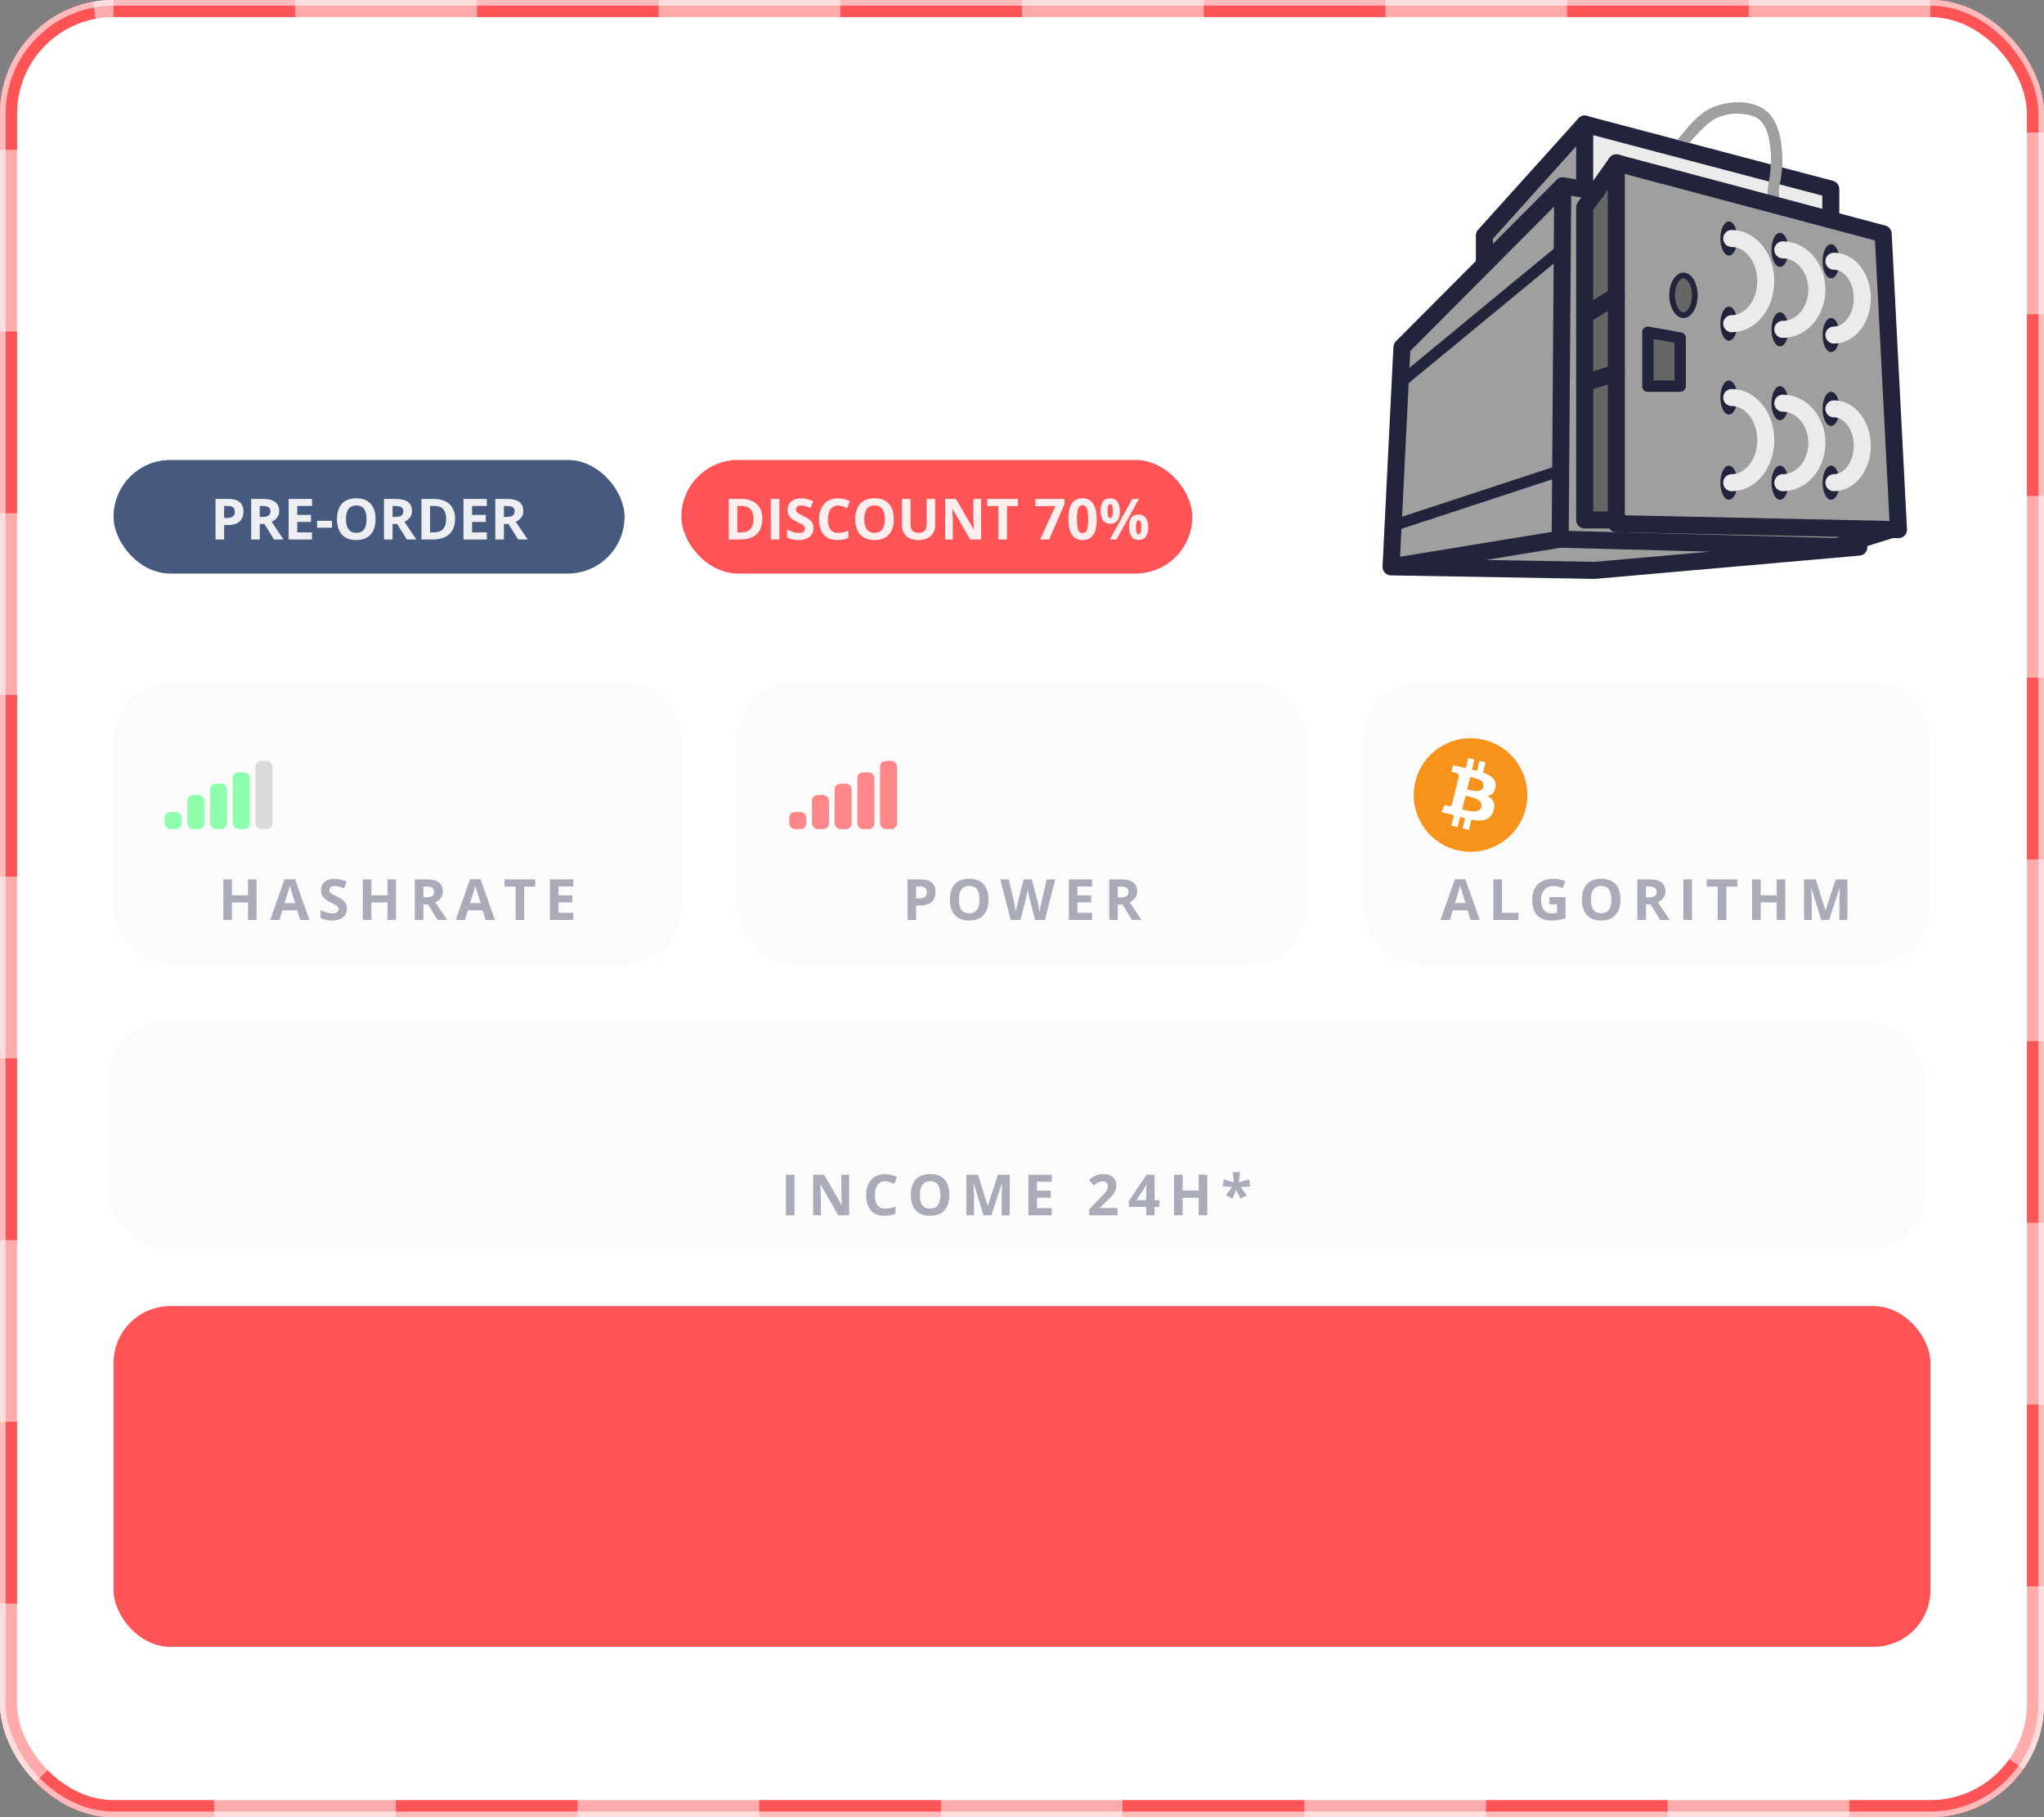 <?xml version="1.0" encoding="UTF-8"?> <svg xmlns="http://www.w3.org/2000/svg" width="360" height="320" viewBox="0 0 360 320" fill="none"><rect x="0" y="0" width="360" height="320" fill="#808080" stroke="none"/> <g clip-path="url(#clip0_2370_51383)"> <rect width="360" height="320" rx="20" fill="white"></rect> <rect x="20" y="81" width="90" height="20" rx="10" fill="#46597E"></rect> <path d="M40.239 87.861C41.16 87.861 41.833 88.06 42.256 88.457C42.679 88.851 42.891 89.394 42.891 90.088C42.891 90.4 42.843 90.7 42.749 90.986C42.655 91.269 42.5 91.522 42.285 91.743C42.074 91.965 41.79 92.14 41.435 92.27C41.081 92.397 40.643 92.461 40.122 92.461H39.473V95H37.959V87.861H40.239ZM40.161 89.102H39.473V91.221H39.971C40.254 91.221 40.5 91.183 40.708 91.108C40.916 91.034 41.078 90.916 41.191 90.757C41.305 90.597 41.362 90.392 41.362 90.142C41.362 89.79 41.265 89.53 41.069 89.36C40.874 89.188 40.571 89.102 40.161 89.102ZM46.318 87.861C46.966 87.861 47.5 87.939 47.92 88.096C48.343 88.252 48.657 88.488 48.862 88.804C49.067 89.12 49.17 89.518 49.17 90C49.17 90.326 49.108 90.61 48.984 90.855C48.861 91.099 48.698 91.305 48.496 91.475C48.294 91.644 48.076 91.782 47.842 91.89L49.941 95H48.262L46.558 92.261H45.752V95H44.238V87.861H46.318ZM46.211 89.102H45.752V91.03H46.24C46.742 91.03 47.1 90.947 47.315 90.781C47.533 90.612 47.642 90.365 47.642 90.039C47.642 89.701 47.524 89.46 47.29 89.316C47.059 89.173 46.699 89.102 46.211 89.102ZM54.951 95H50.84V87.861H54.951V89.102H52.353V90.669H54.77V91.909H52.353V93.75H54.951V95ZM55.845 92.93V91.709H58.467V92.93H55.845ZM66.147 91.421C66.147 91.971 66.079 92.472 65.942 92.925C65.806 93.374 65.597 93.761 65.317 94.087C65.041 94.412 64.689 94.663 64.263 94.839C63.836 95.011 63.332 95.098 62.749 95.098C62.166 95.098 61.662 95.011 61.235 94.839C60.809 94.663 60.456 94.412 60.176 94.087C59.899 93.761 59.692 93.372 59.556 92.92C59.419 92.467 59.351 91.965 59.351 91.411C59.351 90.672 59.471 90.029 59.712 89.482C59.956 88.932 60.33 88.506 60.835 88.203C61.34 87.9 61.981 87.749 62.759 87.749C63.533 87.749 64.17 87.9 64.668 88.203C65.169 88.506 65.54 88.932 65.781 89.482C66.025 90.033 66.147 90.679 66.147 91.421ZM60.938 91.421C60.938 91.919 60.999 92.349 61.123 92.71C61.25 93.068 61.447 93.345 61.714 93.54C61.981 93.732 62.326 93.828 62.749 93.828C63.179 93.828 63.527 93.732 63.794 93.54C64.061 93.345 64.255 93.068 64.375 92.71C64.499 92.349 64.561 91.919 64.561 91.421C64.561 90.672 64.421 90.083 64.141 89.653C63.861 89.224 63.4 89.009 62.759 89.009C62.332 89.009 61.984 89.106 61.714 89.302C61.447 89.494 61.25 89.77 61.123 90.132C60.999 90.49 60.938 90.92 60.938 91.421ZM69.707 87.861C70.355 87.861 70.889 87.939 71.309 88.096C71.732 88.252 72.046 88.488 72.251 88.804C72.456 89.12 72.559 89.518 72.559 90C72.559 90.326 72.497 90.61 72.373 90.855C72.249 91.099 72.087 91.305 71.885 91.475C71.683 91.644 71.465 91.782 71.231 91.89L73.33 95H71.65L69.946 92.261H69.141V95H67.627V87.861H69.707ZM69.6 89.102H69.141V91.03H69.629C70.13 91.03 70.488 90.947 70.703 90.781C70.921 90.612 71.03 90.365 71.03 90.039C71.03 89.701 70.913 89.46 70.679 89.316C70.448 89.173 70.088 89.102 69.6 89.102ZM80.151 91.362C80.151 92.166 79.997 92.838 79.688 93.379C79.382 93.916 78.937 94.321 78.355 94.595C77.772 94.865 77.07 95 76.25 95H74.228V87.861H76.47C77.218 87.861 77.868 87.995 78.418 88.262C78.968 88.525 79.394 88.918 79.697 89.439C80 89.956 80.151 90.597 80.151 91.362ZM78.579 91.401C78.579 90.874 78.501 90.441 78.345 90.103C78.192 89.761 77.964 89.508 77.661 89.346C77.362 89.183 76.991 89.102 76.548 89.102H75.742V93.75H76.392C77.13 93.75 77.679 93.553 78.037 93.159C78.398 92.765 78.579 92.179 78.579 91.401ZM85.742 95H81.631V87.861H85.742V89.102H83.144V90.669H85.561V91.909H83.144V93.75H85.742V95ZM89.316 87.861C89.964 87.861 90.498 87.939 90.918 88.096C91.341 88.252 91.655 88.488 91.86 88.804C92.065 89.12 92.168 89.518 92.168 90C92.168 90.326 92.106 90.61 91.982 90.855C91.859 91.099 91.696 91.305 91.494 91.475C91.292 91.644 91.074 91.782 90.84 91.89L92.939 95H91.26L89.556 92.261H88.75V95H87.236V87.861H89.316ZM89.209 89.102H88.75V91.03H89.238C89.74 91.03 90.098 90.947 90.312 90.781C90.531 90.612 90.64 90.365 90.64 90.039C90.64 89.701 90.522 89.46 90.288 89.316C90.057 89.173 89.697 89.102 89.209 89.102Z" fill="white" fill-opacity="0.9"></path> <rect x="120" y="81" width="90" height="20" rx="10" fill="#FF5456"></rect> <path d="M134.272 91.362C134.272 92.166 134.118 92.838 133.809 93.379C133.503 93.916 133.058 94.321 132.476 94.595C131.893 94.865 131.191 95 130.371 95H128.35V87.861H130.591C131.34 87.861 131.989 87.995 132.539 88.262C133.089 88.525 133.516 88.918 133.818 89.439C134.121 89.956 134.272 90.597 134.272 91.362ZM132.7 91.401C132.7 90.874 132.622 90.441 132.466 90.103C132.313 89.761 132.085 89.508 131.782 89.346C131.483 89.183 131.112 89.102 130.669 89.102H129.863V93.75H130.513C131.252 93.75 131.8 93.553 132.158 93.159C132.52 92.765 132.7 92.179 132.7 91.401ZM135.752 95V87.861H137.266V95H135.752ZM143.276 93.018C143.276 93.441 143.174 93.809 142.969 94.121C142.764 94.434 142.464 94.674 142.07 94.844C141.68 95.013 141.204 95.098 140.645 95.098C140.397 95.098 140.155 95.081 139.917 95.049C139.683 95.016 139.456 94.969 139.238 94.907C139.023 94.842 138.818 94.762 138.623 94.668V93.262C138.962 93.412 139.313 93.546 139.678 93.667C140.042 93.787 140.404 93.848 140.762 93.848C141.009 93.848 141.208 93.815 141.357 93.75C141.51 93.685 141.621 93.595 141.689 93.481C141.758 93.368 141.792 93.237 141.792 93.091C141.792 92.912 141.732 92.759 141.611 92.632C141.491 92.505 141.325 92.386 141.113 92.275C140.905 92.165 140.669 92.046 140.405 91.919C140.239 91.841 140.059 91.746 139.863 91.636C139.668 91.522 139.482 91.383 139.307 91.221C139.131 91.058 138.986 90.861 138.872 90.63C138.761 90.395 138.706 90.116 138.706 89.79C138.706 89.364 138.804 88.999 138.999 88.696C139.194 88.394 139.473 88.162 139.834 88.003C140.199 87.84 140.628 87.759 141.123 87.759C141.494 87.759 141.847 87.803 142.183 87.891C142.521 87.975 142.874 88.099 143.242 88.262L142.754 89.439C142.425 89.305 142.131 89.203 141.87 89.131C141.61 89.056 141.344 89.019 141.074 89.019C140.885 89.019 140.724 89.049 140.591 89.111C140.457 89.17 140.356 89.255 140.288 89.365C140.22 89.473 140.186 89.598 140.186 89.741C140.186 89.91 140.234 90.054 140.332 90.171C140.433 90.285 140.583 90.395 140.781 90.503C140.983 90.61 141.234 90.736 141.533 90.879C141.898 91.051 142.209 91.232 142.466 91.421C142.726 91.606 142.926 91.826 143.066 92.08C143.206 92.331 143.276 92.643 143.276 93.018ZM147.603 89.019C147.313 89.019 147.056 89.076 146.831 89.189C146.61 89.3 146.423 89.461 146.27 89.673C146.12 89.884 146.006 90.14 145.928 90.439C145.85 90.739 145.811 91.076 145.811 91.45C145.811 91.955 145.872 92.386 145.996 92.744C146.123 93.099 146.318 93.371 146.582 93.56C146.846 93.745 147.186 93.838 147.603 93.838C147.892 93.838 148.182 93.805 148.472 93.74C148.765 93.675 149.082 93.582 149.424 93.462V94.731C149.108 94.862 148.797 94.954 148.491 95.01C148.185 95.068 147.842 95.098 147.461 95.098C146.725 95.098 146.12 94.946 145.645 94.644C145.173 94.338 144.823 93.911 144.595 93.364C144.367 92.814 144.253 92.173 144.253 91.44C144.253 90.9 144.326 90.405 144.473 89.956C144.619 89.507 144.834 89.118 145.117 88.789C145.4 88.46 145.75 88.206 146.167 88.027C146.584 87.848 147.062 87.759 147.603 87.759C147.957 87.759 148.312 87.804 148.667 87.895C149.025 87.983 149.367 88.106 149.692 88.262L149.204 89.492C148.937 89.365 148.669 89.255 148.398 89.16C148.128 89.066 147.863 89.019 147.603 89.019ZM157.427 91.421C157.427 91.971 157.358 92.472 157.222 92.925C157.085 93.374 156.877 93.761 156.597 94.087C156.32 94.412 155.968 94.663 155.542 94.839C155.116 95.011 154.611 95.098 154.028 95.098C153.446 95.098 152.941 95.011 152.515 94.839C152.088 94.663 151.735 94.412 151.455 94.087C151.178 93.761 150.972 93.372 150.835 92.92C150.698 92.467 150.63 91.965 150.63 91.411C150.63 90.672 150.75 90.029 150.991 89.482C151.235 88.932 151.61 88.506 152.114 88.203C152.619 87.9 153.26 87.749 154.038 87.749C154.813 87.749 155.449 87.9 155.947 88.203C156.449 88.506 156.82 88.932 157.061 89.482C157.305 90.033 157.427 90.679 157.427 91.421ZM152.217 91.421C152.217 91.919 152.279 92.349 152.402 92.71C152.529 93.068 152.726 93.345 152.993 93.54C153.26 93.732 153.605 93.828 154.028 93.828C154.458 93.828 154.806 93.732 155.073 93.54C155.34 93.345 155.534 93.068 155.654 92.71C155.778 92.349 155.84 91.919 155.84 91.421C155.84 90.672 155.7 90.083 155.42 89.653C155.14 89.224 154.679 89.009 154.038 89.009C153.612 89.009 153.263 89.106 152.993 89.302C152.726 89.494 152.529 89.77 152.402 90.132C152.279 90.49 152.217 90.92 152.217 91.421ZM164.717 87.861V92.481C164.717 92.972 164.608 93.416 164.39 93.814C164.175 94.207 163.848 94.52 163.408 94.751C162.972 94.982 162.422 95.098 161.758 95.098C160.814 95.098 160.094 94.857 159.6 94.375C159.105 93.893 158.857 93.255 158.857 92.461V87.861H160.366V92.231C160.366 92.821 160.487 93.234 160.728 93.472C160.968 93.709 161.325 93.828 161.797 93.828C162.129 93.828 162.397 93.771 162.603 93.657C162.811 93.543 162.964 93.368 163.062 93.13C163.159 92.892 163.208 92.59 163.208 92.222V87.861H164.717ZM172.798 95H170.874L167.769 89.6H167.725C167.738 89.824 167.749 90.05 167.759 90.278C167.769 90.506 167.778 90.734 167.788 90.962C167.798 91.186 167.808 91.413 167.817 91.641V95H166.465V87.861H168.374L171.475 93.208H171.509C171.502 92.987 171.494 92.767 171.484 92.549C171.475 92.331 171.465 92.113 171.455 91.894C171.449 91.676 171.442 91.458 171.436 91.24V87.861H172.798V95ZM177.354 95H175.84V89.121H173.901V87.861H179.292V89.121H177.354V95ZM183.198 95L185.879 89.131H182.358V87.861H187.48V88.809L184.78 95H183.198ZM193.164 91.431C193.164 92.007 193.118 92.521 193.027 92.974C192.939 93.426 192.796 93.81 192.598 94.126C192.402 94.442 192.145 94.683 191.826 94.849C191.507 95.015 191.12 95.098 190.664 95.098C190.091 95.098 189.621 94.953 189.253 94.663C188.885 94.37 188.613 93.95 188.438 93.403C188.262 92.853 188.174 92.196 188.174 91.431C188.174 90.659 188.254 90 188.413 89.453C188.576 88.903 188.84 88.481 189.204 88.189C189.569 87.895 190.055 87.749 190.664 87.749C191.234 87.749 191.702 87.895 192.07 88.189C192.441 88.478 192.716 88.898 192.896 89.448C193.075 89.995 193.164 90.656 193.164 91.431ZM189.673 91.431C189.673 91.974 189.702 92.428 189.761 92.793C189.823 93.154 189.925 93.426 190.068 93.608C190.212 93.791 190.41 93.882 190.664 93.882C190.915 93.882 191.112 93.792 191.255 93.613C191.401 93.431 191.506 93.159 191.567 92.798C191.629 92.433 191.66 91.978 191.66 91.431C191.66 90.887 191.629 90.433 191.567 90.068C191.506 89.704 191.401 89.43 191.255 89.248C191.112 89.062 190.915 88.97 190.664 88.97C190.41 88.97 190.212 89.062 190.068 89.248C189.925 89.43 189.823 89.704 189.761 90.068C189.702 90.433 189.673 90.887 189.673 91.431ZM195.527 87.759C196.087 87.759 196.512 87.954 196.802 88.345C197.091 88.735 197.236 89.284 197.236 89.99C197.236 90.697 197.1 91.248 196.826 91.645C196.553 92.043 196.12 92.241 195.527 92.241C194.977 92.241 194.559 92.043 194.272 91.645C193.986 91.248 193.843 90.697 193.843 89.99C193.843 89.284 193.976 88.735 194.243 88.345C194.513 87.954 194.941 87.759 195.527 87.759ZM195.537 88.779C195.378 88.779 195.26 88.88 195.186 89.082C195.111 89.284 195.073 89.59 195.073 90C195.073 90.41 195.111 90.718 195.186 90.923C195.26 91.128 195.378 91.231 195.537 91.231C195.697 91.231 195.814 91.13 195.889 90.928C195.967 90.723 196.006 90.413 196.006 90C196.006 89.59 195.967 89.284 195.889 89.082C195.814 88.88 195.697 88.779 195.537 88.779ZM200.596 87.861L196.636 95H195.464L199.424 87.861H200.596ZM200.527 90.61C201.087 90.61 201.512 90.806 201.802 91.196C202.091 91.587 202.236 92.135 202.236 92.842C202.236 93.545 202.1 94.095 201.826 94.492C201.553 94.889 201.12 95.088 200.527 95.088C199.977 95.088 199.559 94.889 199.272 94.492C198.986 94.095 198.843 93.545 198.843 92.842C198.843 92.135 198.976 91.587 199.243 91.196C199.513 90.806 199.941 90.61 200.527 90.61ZM200.537 91.631C200.378 91.631 200.26 91.732 200.186 91.934C200.111 92.135 200.073 92.441 200.073 92.852C200.073 93.262 200.111 93.569 200.186 93.774C200.26 93.98 200.378 94.082 200.537 94.082C200.697 94.082 200.814 93.981 200.889 93.779C200.967 93.574 201.006 93.265 201.006 92.852C201.006 92.441 200.967 92.135 200.889 91.934C200.814 91.732 200.697 91.631 200.537 91.631Z" fill="white" fill-opacity="0.9"></path> <rect x="20" y="120" width="100" height="50" rx="10" fill="#FAFAFA" fill-opacity="0.8"></rect> <rect x="29" y="143" width="3" height="3" rx="1" fill="#8EFFAD"></rect> <rect x="33" y="140" width="3" height="6" rx="1" fill="#8EFFAD"></rect> <rect x="37" y="138" width="3" height="8" rx="1" fill="#8EFFAD"></rect> <rect x="41" y="136" width="3" height="10" rx="1" fill="#8EFFAD"></rect> <rect x="45" y="134" width="3" height="12" rx="1" fill="#D9D9D9"></rect> <path d="M45.185 162H43.676V158.919H40.849V162H39.335V154.861H40.849V157.659H43.676V154.861H45.185V162ZM52.861 162L52.344 160.301H49.741L49.224 162H47.593L50.112 154.832H51.963L54.492 162H52.861ZM51.982 159.031L51.465 157.371C51.432 157.26 51.388 157.119 51.333 156.946C51.281 156.771 51.227 156.593 51.172 156.414C51.12 156.232 51.078 156.074 51.045 155.94C51.012 156.074 50.967 156.24 50.908 156.438C50.853 156.634 50.799 156.819 50.747 156.995C50.695 157.171 50.658 157.296 50.635 157.371L50.122 159.031H51.982ZM61.109 160.018C61.109 160.441 61.007 160.809 60.802 161.121C60.597 161.434 60.297 161.674 59.903 161.844C59.513 162.013 59.037 162.098 58.477 162.098C58.23 162.098 57.988 162.081 57.75 162.049C57.516 162.016 57.289 161.969 57.071 161.907C56.856 161.842 56.651 161.762 56.456 161.668V160.262C56.795 160.411 57.146 160.547 57.511 160.667C57.875 160.787 58.237 160.848 58.595 160.848C58.842 160.848 59.041 160.815 59.19 160.75C59.343 160.685 59.454 160.595 59.523 160.481C59.591 160.368 59.625 160.237 59.625 160.091C59.625 159.912 59.565 159.759 59.444 159.632C59.324 159.505 59.158 159.386 58.946 159.275C58.738 159.165 58.502 159.046 58.238 158.919C58.072 158.841 57.892 158.746 57.696 158.636C57.501 158.522 57.315 158.383 57.14 158.221C56.964 158.058 56.819 157.861 56.705 157.63C56.594 157.396 56.539 157.116 56.539 156.79C56.539 156.364 56.637 155.999 56.832 155.696C57.027 155.394 57.306 155.162 57.667 155.003C58.032 154.84 58.461 154.759 58.956 154.759C59.327 154.759 59.68 154.803 60.016 154.891C60.354 154.975 60.707 155.099 61.075 155.262L60.587 156.438C60.258 156.305 59.964 156.202 59.703 156.131C59.443 156.056 59.177 156.019 58.907 156.019C58.718 156.019 58.557 156.049 58.424 156.111C58.29 156.17 58.19 156.255 58.121 156.365C58.053 156.473 58.019 156.598 58.019 156.741C58.019 156.91 58.067 157.054 58.165 157.171C58.266 157.285 58.416 157.396 58.614 157.503C58.816 157.61 59.067 157.736 59.366 157.879C59.731 158.051 60.042 158.232 60.299 158.421C60.559 158.606 60.759 158.826 60.899 159.08C61.039 159.331 61.109 159.643 61.109 160.018ZM69.753 162H68.244V158.919H65.417V162H63.903V154.861H65.417V157.659H68.244V154.861H69.753V162ZM75.14 154.861C75.787 154.861 76.321 154.939 76.741 155.096C77.164 155.252 77.478 155.488 77.684 155.804C77.889 156.119 77.991 156.518 77.991 157C77.991 157.326 77.929 157.61 77.806 157.854C77.682 158.099 77.519 158.305 77.317 158.475C77.116 158.644 76.897 158.782 76.663 158.89L78.763 162H77.083L75.379 159.261H74.573V162H73.06V154.861H75.14ZM75.032 156.102H74.573V158.03H75.061C75.563 158.03 75.921 157.947 76.136 157.781C76.354 157.612 76.463 157.365 76.463 157.039C76.463 156.701 76.346 156.46 76.111 156.316C75.88 156.173 75.52 156.102 75.032 156.102ZM85.531 162L85.014 160.301H82.411L81.894 162H80.263L82.782 154.832H84.633L87.162 162H85.531ZM84.652 159.031L84.135 157.371C84.102 157.26 84.058 157.119 84.003 156.946C83.951 156.771 83.897 156.593 83.842 156.414C83.79 156.232 83.747 156.074 83.715 155.94C83.682 156.074 83.637 156.24 83.578 156.438C83.523 156.634 83.469 156.819 83.417 156.995C83.365 157.171 83.328 157.296 83.305 157.371L82.792 159.031H84.652ZM92.319 162H90.806V156.121H88.867V154.861H94.258V156.121H92.319V162ZM100.968 162H96.856V154.861H100.968V156.102H98.37V157.669H100.787V158.909H98.37V160.75H100.968V162Z" fill="#303353" fill-opacity="0.4"></path> <rect x="130" y="120" width="100" height="50" rx="10" fill="#FAFAFA" fill-opacity="0.8"></rect> <rect x="139" y="143" width="3" height="3" rx="1" fill="#FF8789"></rect> <rect x="143" y="140" width="3" height="6" rx="1" fill="#FF8789"></rect> <rect x="147" y="138" width="3" height="8" rx="1" fill="#FF8789"></rect> <rect x="151" y="136" width="3" height="10" rx="1" fill="#FF8789"></rect> <rect x="155" y="134" width="3" height="12" rx="1" fill="#FF8789"></rect> <path d="M162.122 154.861C163.043 154.861 163.715 155.06 164.139 155.457C164.562 155.851 164.773 156.395 164.773 157.088C164.773 157.4 164.726 157.7 164.632 157.986C164.537 158.27 164.383 158.522 164.168 158.743C163.956 158.965 163.673 159.14 163.318 159.271C162.964 159.397 162.526 159.461 162.005 159.461H161.355V162H159.842V154.861H162.122ZM162.044 156.102H161.355V158.221H161.854C162.137 158.221 162.382 158.183 162.591 158.108C162.799 158.034 162.96 157.916 163.074 157.757C163.188 157.597 163.245 157.392 163.245 157.142C163.245 156.79 163.147 156.53 162.952 156.36C162.757 156.188 162.454 156.102 162.044 156.102ZM174.101 158.421C174.101 158.971 174.032 159.472 173.896 159.925C173.759 160.374 173.55 160.761 173.271 161.087C172.994 161.412 172.642 161.663 172.216 161.839C171.789 162.011 171.285 162.098 170.702 162.098C170.119 162.098 169.615 162.011 169.188 161.839C168.762 161.663 168.409 161.412 168.129 161.087C167.852 160.761 167.646 160.372 167.509 159.92C167.372 159.467 167.304 158.965 167.304 158.411C167.304 157.672 167.424 157.029 167.665 156.482C167.909 155.932 168.284 155.506 168.788 155.203C169.293 154.9 169.934 154.749 170.712 154.749C171.487 154.749 172.123 154.9 172.621 155.203C173.122 155.506 173.493 155.932 173.734 156.482C173.979 157.033 174.101 157.679 174.101 158.421ZM168.891 158.421C168.891 158.919 168.952 159.349 169.076 159.71C169.203 160.068 169.4 160.345 169.667 160.54C169.934 160.732 170.279 160.828 170.702 160.828C171.132 160.828 171.48 160.732 171.747 160.54C172.014 160.345 172.208 160.068 172.328 159.71C172.452 159.349 172.514 158.919 172.514 158.421C172.514 157.672 172.374 157.083 172.094 156.653C171.814 156.224 171.353 156.009 170.712 156.009C170.285 156.009 169.937 156.106 169.667 156.302C169.4 156.494 169.203 156.771 169.076 157.132C168.952 157.49 168.891 157.92 168.891 158.421ZM185.85 154.861L184.033 162H182.31L181.343 158.25C181.323 158.178 181.297 158.069 181.265 157.923C181.232 157.776 181.198 157.617 181.162 157.444C181.126 157.269 181.094 157.104 181.064 156.951C181.038 156.795 181.021 156.671 181.011 156.58C181.001 156.671 180.981 156.793 180.952 156.946C180.926 157.099 180.895 157.262 180.859 157.435C180.827 157.607 180.794 157.768 180.762 157.918C180.729 158.068 180.703 158.182 180.684 158.26L179.722 162H178.003L176.182 154.861H177.671L178.584 158.758C178.61 158.875 178.639 159.015 178.672 159.178C178.708 159.34 178.742 159.511 178.774 159.69C178.81 159.866 178.841 160.037 178.867 160.203C178.896 160.366 178.918 160.507 178.931 160.628C178.947 160.504 178.968 160.361 178.994 160.198C179.02 160.032 179.048 159.865 179.077 159.695C179.11 159.523 179.142 159.363 179.175 159.217C179.207 159.07 179.237 158.951 179.263 158.86L180.303 154.861H181.733L182.773 158.86C182.796 158.948 182.822 159.067 182.852 159.217C182.884 159.363 182.917 159.523 182.949 159.695C182.982 159.868 183.011 160.037 183.037 160.203C183.066 160.366 183.088 160.507 183.101 160.628C183.123 160.465 183.154 160.268 183.193 160.037C183.236 159.803 183.28 159.57 183.325 159.339C183.374 159.108 183.416 158.914 183.452 158.758L184.36 154.861H185.85ZM192.359 162H188.248V154.861H192.359V156.102H189.762V157.669H192.179V158.909H189.762V160.75H192.359V162ZM197.434 154.861C198.081 154.861 198.615 154.939 199.035 155.096C199.458 155.252 199.772 155.488 199.978 155.804C200.183 156.119 200.285 156.518 200.285 157C200.285 157.326 200.223 157.61 200.1 157.854C199.976 158.099 199.813 158.305 199.611 158.475C199.41 158.644 199.191 158.782 198.957 158.89L201.057 162H199.377L197.673 159.261H196.867V162H195.354V154.861H197.434ZM197.326 156.102H196.867V158.03H197.355C197.857 158.03 198.215 157.947 198.43 157.781C198.648 157.612 198.757 157.365 198.757 157.039C198.757 156.701 198.64 156.46 198.405 156.316C198.174 156.173 197.814 156.102 197.326 156.102Z" fill="#303353" fill-opacity="0.4"></path> <rect x="240" y="120" width="100" height="50" rx="10" fill="#FAFAFA" fill-opacity="0.8"></rect> <path d="M258.99 162L258.473 160.301H255.87L255.353 162H253.722L256.241 154.832H258.092L260.621 162H258.99ZM258.111 159.031L257.594 157.371C257.561 157.26 257.517 157.119 257.462 156.946C257.41 156.771 257.356 156.593 257.301 156.414C257.249 156.232 257.206 156.074 257.174 155.94C257.141 156.074 257.096 156.24 257.037 156.438C256.982 156.634 256.928 156.819 256.876 156.995C256.824 157.171 256.786 157.296 256.764 157.371L256.251 159.031H258.111ZM263.024 162V154.861H264.538V160.75H267.434V162H263.024ZM272.889 157.991H275.721V161.692C275.346 161.816 274.957 161.915 274.554 161.99C274.15 162.062 273.693 162.098 273.182 162.098C272.472 162.098 271.87 161.958 271.375 161.678C270.88 161.398 270.504 160.984 270.247 160.438C269.99 159.891 269.861 159.218 269.861 158.421C269.861 157.672 270.005 157.024 270.291 156.478C270.581 155.931 271.002 155.507 271.556 155.208C272.112 154.909 272.791 154.759 273.592 154.759C273.969 154.759 274.342 154.799 274.71 154.881C275.078 154.962 275.411 155.068 275.711 155.198L275.208 156.409C274.99 156.299 274.741 156.206 274.461 156.131C274.181 156.056 273.888 156.019 273.582 156.019C273.143 156.019 272.76 156.119 272.435 156.321C272.112 156.523 271.862 156.806 271.683 157.171C271.507 157.532 271.419 157.959 271.419 158.45C271.419 158.916 271.482 159.329 271.609 159.69C271.736 160.049 271.937 160.33 272.21 160.535C272.483 160.737 272.84 160.838 273.279 160.838C273.494 160.838 273.675 160.828 273.821 160.809C273.971 160.786 274.111 160.763 274.241 160.74V159.251H272.889V157.991ZM285.404 158.421C285.404 158.971 285.336 159.472 285.199 159.925C285.062 160.374 284.854 160.761 284.574 161.087C284.298 161.412 283.946 161.663 283.52 161.839C283.093 162.011 282.589 162.098 282.006 162.098C281.423 162.098 280.919 162.011 280.492 161.839C280.066 161.663 279.713 161.412 279.433 161.087C279.156 160.761 278.949 160.372 278.812 159.92C278.676 159.467 278.607 158.965 278.607 158.411C278.607 157.672 278.728 157.029 278.969 156.482C279.213 155.932 279.587 155.506 280.092 155.203C280.596 154.9 281.238 154.749 282.016 154.749C282.79 154.749 283.427 154.9 283.925 155.203C284.426 155.506 284.797 155.932 285.038 156.482C285.282 157.033 285.404 157.679 285.404 158.421ZM280.194 158.421C280.194 158.919 280.256 159.349 280.38 159.71C280.507 160.068 280.704 160.345 280.971 160.54C281.238 160.732 281.583 160.828 282.006 160.828C282.436 160.828 282.784 160.732 283.051 160.54C283.318 160.345 283.511 160.068 283.632 159.71C283.756 159.349 283.817 158.919 283.817 158.421C283.817 157.672 283.677 157.083 283.397 156.653C283.118 156.224 282.657 156.009 282.016 156.009C281.589 156.009 281.241 156.106 280.971 156.302C280.704 156.494 280.507 156.771 280.38 157.132C280.256 157.49 280.194 157.92 280.194 158.421ZM290.464 154.861C291.112 154.861 291.646 154.939 292.065 155.096C292.489 155.252 292.803 155.488 293.008 155.804C293.213 156.119 293.315 156.518 293.315 157C293.315 157.326 293.254 157.61 293.13 157.854C293.006 158.099 292.843 158.305 292.642 158.475C292.44 158.644 292.222 158.782 291.987 158.89L294.087 162H292.407L290.703 159.261H289.897V162H288.384V154.861H290.464ZM290.356 156.102H289.897V158.03H290.386C290.887 158.03 291.245 157.947 291.46 157.781C291.678 157.612 291.787 157.365 291.787 157.039C291.787 156.701 291.67 156.46 291.436 156.316C291.204 156.173 290.845 156.102 290.356 156.102ZM296.485 162V154.861H297.999V162H296.485ZM304.05 162H302.536V156.121H300.598V154.861H305.988V156.121H304.05V162ZM314.437 162H312.928V158.919H310.101V162H308.587V154.861H310.101V157.659H312.928V154.861H314.437V162ZM320.766 162L319.047 156.399H319.003C319.009 156.533 319.019 156.735 319.032 157.005C319.049 157.272 319.063 157.557 319.076 157.859C319.089 158.162 319.096 158.436 319.096 158.68V162H317.743V154.861H319.804L321.493 160.32H321.522L323.314 154.861H325.375V162H323.964V158.621C323.964 158.396 323.967 158.138 323.974 157.845C323.983 157.552 323.995 157.273 324.008 157.01C324.021 156.743 324.031 156.543 324.037 156.409H323.993L322.152 162H320.766Z" fill="#303353" fill-opacity="0.4"></path> <path d="M268.701 142.42C267.366 147.776 261.938 151.037 256.581 149.7C251.222 148.365 247.963 142.94 249.3 137.582C250.635 132.224 256.061 128.964 261.417 130.299C266.776 131.636 270.036 137.061 268.701 142.42Z" fill="#F7931A"></path> <path d="M255.71 141.685C255.655 141.821 255.519 142.021 255.206 141.945C255.218 141.962 254.408 141.747 254.408 141.747L253.864 143.003L255.292 143.359C255.557 143.425 255.817 143.495 256.075 143.561L255.621 145.383L256.718 145.658L257.167 143.855C257.465 143.936 257.756 144.01 258.041 144.082L257.592 145.878L258.688 146.152L259.141 144.333C261.014 144.686 262.42 144.543 263.013 142.852C263.49 141.489 262.989 140.703 262.005 140.192C262.721 140.027 263.261 139.555 263.407 138.58C263.605 137.25 262.592 136.534 261.207 136.057L261.656 134.254L260.56 133.977L260.123 135.732C259.834 135.66 259.538 135.591 259.244 135.524L259.686 133.757L258.59 133.482L258.141 135.285C257.902 135.23 257.668 135.178 257.441 135.12L257.444 135.116L255.929 134.738L255.638 135.911C255.638 135.911 256.452 136.097 256.436 136.109C256.88 136.219 256.961 136.515 256.947 136.747L255.71 141.685ZM260.899 142.091C260.56 143.454 258.265 142.716 257.522 142.532L258.124 140.118C258.869 140.302 261.255 140.67 260.899 142.091ZM261.241 138.557C260.93 139.796 259.022 139.165 258.401 139.013L258.948 136.823C259.567 136.976 261.563 137.265 261.241 138.557Z" fill="white"></path> <rect x="19" y="180" width="320" height="40" rx="10" fill="#FAFAFA" fill-opacity="0.8"></rect> <path d="M138.414 214V206.861H139.928V214H138.414ZM149.558 214H147.634L144.528 208.6H144.484C144.497 208.824 144.509 209.05 144.519 209.278C144.528 209.506 144.538 209.734 144.548 209.962C144.558 210.187 144.567 210.413 144.577 210.641V214H143.225V206.861H145.134L148.234 212.208H148.269C148.262 211.987 148.254 211.767 148.244 211.549C148.234 211.331 148.225 211.113 148.215 210.895C148.208 210.676 148.202 210.458 148.195 210.24V206.861H149.558V214ZM155.892 208.019C155.602 208.019 155.345 208.076 155.12 208.189C154.899 208.3 154.712 208.461 154.559 208.673C154.409 208.884 154.295 209.14 154.217 209.439C154.139 209.739 154.1 210.076 154.1 210.45C154.1 210.955 154.161 211.386 154.285 211.744C154.412 212.099 154.607 212.371 154.871 212.56C155.135 212.745 155.475 212.838 155.892 212.838C156.181 212.838 156.471 212.805 156.761 212.74C157.054 212.675 157.371 212.582 157.713 212.462V213.731C157.397 213.862 157.086 213.954 156.78 214.01C156.474 214.068 156.131 214.098 155.75 214.098C155.014 214.098 154.409 213.946 153.934 213.644C153.462 213.338 153.112 212.911 152.884 212.364C152.656 211.814 152.542 211.173 152.542 210.44C152.542 209.9 152.615 209.405 152.762 208.956C152.908 208.507 153.123 208.118 153.406 207.789C153.689 207.46 154.039 207.206 154.456 207.027C154.873 206.848 155.351 206.759 155.892 206.759C156.246 206.759 156.601 206.804 156.956 206.896C157.314 206.983 157.656 207.105 157.981 207.262L157.493 208.492C157.226 208.365 156.958 208.255 156.688 208.16C156.417 208.066 156.152 208.019 155.892 208.019ZM167.216 210.421C167.216 210.971 167.147 211.472 167.011 211.925C166.874 212.374 166.666 212.761 166.386 213.087C166.109 213.412 165.757 213.663 165.331 213.839C164.905 214.011 164.4 214.098 163.817 214.098C163.235 214.098 162.73 214.011 162.304 213.839C161.877 213.663 161.524 213.412 161.244 213.087C160.967 212.761 160.761 212.372 160.624 211.92C160.487 211.467 160.419 210.965 160.419 210.411C160.419 209.672 160.539 209.029 160.78 208.482C161.024 207.932 161.399 207.506 161.903 207.203C162.408 206.9 163.049 206.749 163.827 206.749C164.602 206.749 165.238 206.9 165.736 207.203C166.238 207.506 166.609 207.932 166.85 208.482C167.094 209.033 167.216 209.679 167.216 210.421ZM162.006 210.421C162.006 210.919 162.068 211.349 162.191 211.71C162.318 212.068 162.515 212.345 162.782 212.54C163.049 212.732 163.394 212.828 163.817 212.828C164.247 212.828 164.595 212.732 164.862 212.54C165.129 212.345 165.323 212.068 165.443 211.71C165.567 211.349 165.629 210.919 165.629 210.421C165.629 209.672 165.489 209.083 165.209 208.653C164.929 208.224 164.468 208.009 163.827 208.009C163.401 208.009 163.052 208.106 162.782 208.302C162.515 208.494 162.318 208.771 162.191 209.132C162.068 209.49 162.006 209.92 162.006 210.421ZM173.218 214L171.499 208.399H171.455C171.462 208.533 171.471 208.735 171.484 209.005C171.501 209.272 171.515 209.557 171.528 209.859C171.541 210.162 171.548 210.436 171.548 210.68V214H170.195V206.861H172.256L173.945 212.32H173.975L175.767 206.861H177.827V214H176.416V210.621C176.416 210.396 176.419 210.138 176.426 209.845C176.436 209.552 176.447 209.273 176.46 209.01C176.473 208.743 176.483 208.543 176.489 208.409H176.445L174.604 214H173.218ZM185.24 214H181.129V206.861H185.24V208.102H182.643V209.669H185.06V210.909H182.643V212.75H185.24V214ZM196.824 214H191.834V212.95L193.626 211.139C193.987 210.768 194.277 210.458 194.495 210.211C194.716 209.96 194.876 209.732 194.974 209.527C195.075 209.322 195.125 209.103 195.125 208.868C195.125 208.585 195.045 208.373 194.886 208.233C194.729 208.09 194.52 208.019 194.256 208.019C193.979 208.019 193.711 208.082 193.45 208.209C193.19 208.336 192.918 208.517 192.635 208.751L191.814 207.779C192.02 207.604 192.236 207.438 192.464 207.281C192.695 207.125 192.962 207 193.265 206.905C193.571 206.808 193.937 206.759 194.363 206.759C194.832 206.759 195.234 206.843 195.569 207.013C195.908 207.182 196.168 207.413 196.351 207.706C196.533 207.996 196.624 208.325 196.624 208.692C196.624 209.086 196.546 209.446 196.39 209.771C196.233 210.097 196.006 210.419 195.706 210.738C195.41 211.057 195.052 211.41 194.632 211.798L193.714 212.662V212.73H196.824V214ZM204.208 212.521H203.349V214H201.874V212.521H198.827V211.471L201.957 206.861H203.349V211.349H204.208V212.521ZM201.874 211.349V210.138C201.874 210.024 201.876 209.889 201.879 209.732C201.885 209.576 201.892 209.42 201.898 209.264C201.905 209.107 201.911 208.969 201.918 208.849C201.928 208.725 201.934 208.639 201.938 208.59H201.898C201.837 208.723 201.771 208.854 201.703 208.98C201.635 209.104 201.555 209.234 201.464 209.371L200.155 211.349H201.874ZM212.627 214H211.118V210.919H208.291V214H206.777V206.861H208.291V209.659H211.118V206.861H212.627V214ZM218.395 206.402L218.194 208.199L220.016 207.691L220.177 208.922L218.517 209.039L219.605 210.489L218.497 211.08L217.735 209.552L217.066 211.07L215.914 210.489L216.993 209.039L215.343 208.912L215.533 207.691L217.315 208.199L217.115 206.402H218.395Z" fill="#303353" fill-opacity="0.4"></path> <rect x="20" y="230" width="320" height="60" rx="10" fill="#FF5456"></rect> <path d="M279.101 21.859V33.259L279.091 33.339L275.241 32.729L261.441 46.579V41.469L279.101 21.859Z" fill="#9F9F9F"></path> <path d="M281.131 33.669L279.091 33.339L279.101 33.259V21.859L322.451 33.299V38.579L322.411 38.709L284.681 28.679L281.131 33.669Z" fill="#EBEBEB"></path> <path d="M284.681 91.56V28.68L322.411 38.71V38.72L331.681 41.18L334.371 93.27L333.121 93.24L284.681 92.21V91.56Z" fill="#9F9F9F"></path> <path d="M281.131 33.67L284.681 28.68V52.1L279.101 55.52V36.52L281.131 33.67Z" fill="#666666"></path> <path d="M284.681 52.1V65.69L279.101 67.41V55.52L284.681 52.1Z" fill="#666666"></path> <path d="M284.681 65.689V91.559H279.101V67.409L284.681 65.689Z" fill="#666666"></path> <path d="M274.881 82.859L275.161 43.868L275.241 32.728L279.091 33.339L281.131 33.669L279.101 36.519V55.519V67.409V91.558H284.681V92.209L333.121 93.239V93.269L323.521 96.249H323.511L274.791 94.948L274.881 82.859Z" fill="#9F9F9F"></path> <path d="M327.391 96.349L280.841 100.449L245.001 99.819L274.791 94.949L323.511 96.249H323.521L327.391 96.349Z" fill="#9F9F9F"></path> <path d="M274.881 82.859L274.791 94.949L245.001 99.819L245.361 92.559L274.881 82.859Z" fill="#9F9F9F"></path> <path d="M275.241 32.728L275.161 43.868L246.601 67.409L246.911 61.169L261.441 46.578L275.241 32.728Z" fill="#9F9F9F"></path> <path d="M275.161 43.869L274.881 82.859L245.361 92.559L246.601 67.409L275.161 43.869Z" fill="#9F9F9F"></path> <path d="M245 99.824L280.836 100.444L327.393 96.348L274.791 94.947L245 99.824ZM245 99.824L246.914 61.168L275.239 32.725L281.202 33.681" stroke="#22243B" stroke-width="3" stroke-linecap="round" stroke-linejoin="round"></path> <path d="M275.239 32.725L274.791 94.947" stroke="#22243B" stroke-width="3" stroke-linecap="round" stroke-linejoin="round"></path> <path d="M261.439 46.582V41.465L279.102 21.857V33.255" stroke="#22243B" stroke-width="3" stroke-linecap="round" stroke-linejoin="round"></path> <path d="M279.102 21.857L322.449 33.295V38.581" stroke="#22243B" stroke-width="3" stroke-linecap="round" stroke-linejoin="round"></path> <path d="M297.554 25.176C297.554 25.176 300.345 21.698 302.349 20.766C304.471 19.83 306.873 19.756 309.049 20.557C311.5 21.628 311.846 25.416 311.915 27.708C311.92 29.247 311.779 30.783 311.494 32.296C311.18 33.715 311.295 35.196 311.825 36.55C312.336 37.728 314.06 36.711 313.552 35.541C313.214 34.337 313.226 33.061 313.589 31.864C313.827 30.544 313.938 29.205 313.92 27.864C313.868 25.511 313.52 22.751 312.183 20.743C309.883 17.289 304.23 17.462 300.923 19.255C298.674 20.475 297.123 22.603 295.523 24.522C295.497 24.552 295.442 24.622 295.442 24.622L297.554 25.176Z" fill="#9F9F9F"></path> <path d="M284.676 28.682L331.676 41.176L334.368 93.271L284.676 92.213V28.682Z" stroke="#22243B" stroke-width="3" stroke-linecap="round" stroke-linejoin="round"></path> <path d="M284.676 28.682L279.102 36.518V91.563H284.987" stroke="#22243B" stroke-width="3" stroke-linecap="round" stroke-linejoin="round"></path> <path d="M323.512 96.246L333.116 93.272" stroke="#22243B" stroke-width="3" stroke-linecap="round" stroke-linejoin="round"></path> <path d="M279.102 55.523L284.676 52.096" stroke="#22243B" stroke-width="3" stroke-linecap="round" stroke-linejoin="round"></path> <path d="M279.102 67.407L284.676 65.694" stroke="#22243B" stroke-width="3" stroke-linecap="round" stroke-linejoin="round"></path> <path d="M275.239 43.803L246.605 67.408" stroke="#22243B" stroke-width="2" stroke-linecap="round" stroke-linejoin="round"></path> <path d="M275.015 82.819L245 92.677" stroke="#22243B" stroke-width="2" stroke-linecap="round" stroke-linejoin="round"></path> <path d="M295.244 58.718L295.575 67.796L289.59 67.311L289.549 58.374L295.244 58.718Z" fill="#666666"></path> <path d="M290.229 68.001L290.229 58.501L295.924 59.528L295.924 68.001L290.229 68.001Z" stroke="#22243B" stroke-width="2" stroke-linecap="round" stroke-linejoin="round"></path> <ellipse cx="304.5" cy="42" rx="1.5" ry="3" fill="#22243B"></ellipse> <ellipse cx="304.5" cy="70" rx="1.5" ry="3" fill="#22243B"></ellipse> <ellipse cx="313.5" cy="44" rx="1.5" ry="3" fill="#22243B"></ellipse> <ellipse cx="313.5" cy="71" rx="1.5" ry="3" fill="#22243B"></ellipse> <ellipse cx="322.5" cy="46" rx="1.5" ry="3" fill="#22243B"></ellipse> <ellipse cx="322.5" cy="72" rx="1.5" ry="3" fill="#22243B"></ellipse> <ellipse cx="322.5" cy="59" rx="1.5" ry="3" fill="#22243B"></ellipse> <ellipse cx="322.5" cy="85" rx="1.5" ry="3" fill="#22243B"></ellipse> <ellipse cx="313.5" cy="58" rx="1.5" ry="3" fill="#22243B"></ellipse> <ellipse cx="313.5" cy="85" rx="1.5" ry="3" fill="#22243B"></ellipse> <ellipse cx="304.5" cy="57" rx="1.5" ry="3" fill="#22243B"></ellipse> <ellipse cx="304.5" cy="85" rx="1.5" ry="3" fill="#22243B"></ellipse> <path d="M305 57C308.314 57 311 53.642 311 49.5C311 45.358 308.314 42 305 42" stroke="#EBEBEB" stroke-width="3" stroke-linecap="round"></path> <path d="M305 85C308.314 85 311 81.642 311 77.5C311 73.358 308.314 70 305 70" stroke="#EBEBEB" stroke-width="3" stroke-linecap="round"></path> <path d="M314 58C317.314 58 320 54.866 320 51C320 47.134 317.314 44 314 44" stroke="#EBEBEB" stroke-width="3" stroke-linecap="round"></path> <path d="M314 85C317.314 85 320 81.866 320 78C320 74.134 317.314 71 314 71" stroke="#EBEBEB" stroke-width="3" stroke-linecap="round"></path> <path d="M323 59C325.761 59 328 56.09 328 52.5C328 48.91 325.761 46 323 46" stroke="#EBEBEB" stroke-width="3" stroke-linecap="round"></path> <path d="M323 85C325.761 85 328 82.09 328 78.5C328 74.91 325.761 72 323 72" stroke="#EBEBEB" stroke-width="3" stroke-linecap="round"></path> <path d="M298.5 52C298.5 53.026 298.239 53.931 297.844 54.563C297.444 55.203 296.956 55.5 296.5 55.5C296.044 55.5 295.556 55.203 295.156 54.563C294.761 53.931 294.5 53.026 294.5 52C294.5 50.974 294.761 50.069 295.156 49.437C295.556 48.797 296.044 48.5 296.5 48.5C296.956 48.5 297.444 48.797 297.844 49.437C298.239 50.069 298.5 50.974 298.5 52Z" fill="#666666" stroke="#22243B"></path> <rect x="1.5" y="1.5" width="357" height="317" rx="18.5" stroke="#FFAAAB" stroke-width="3" stroke-miterlimit="1"></rect> <rect x="1.5" y="1.5" width="357" height="317" rx="18.5" stroke="#FF5456" stroke-width="3" stroke-miterlimit="1" stroke-dasharray="32 32"></rect> <rect x="0.5" y="0.5" width="359" height="319" rx="19.5" stroke="white" stroke-opacity="0.6" stroke-miterlimit="1"></rect> </g> <defs> <clipPath id="clip0_2370_51383"> <rect width="360" height="320" rx="20" fill="white"></rect> </clipPath> </defs> </svg> 